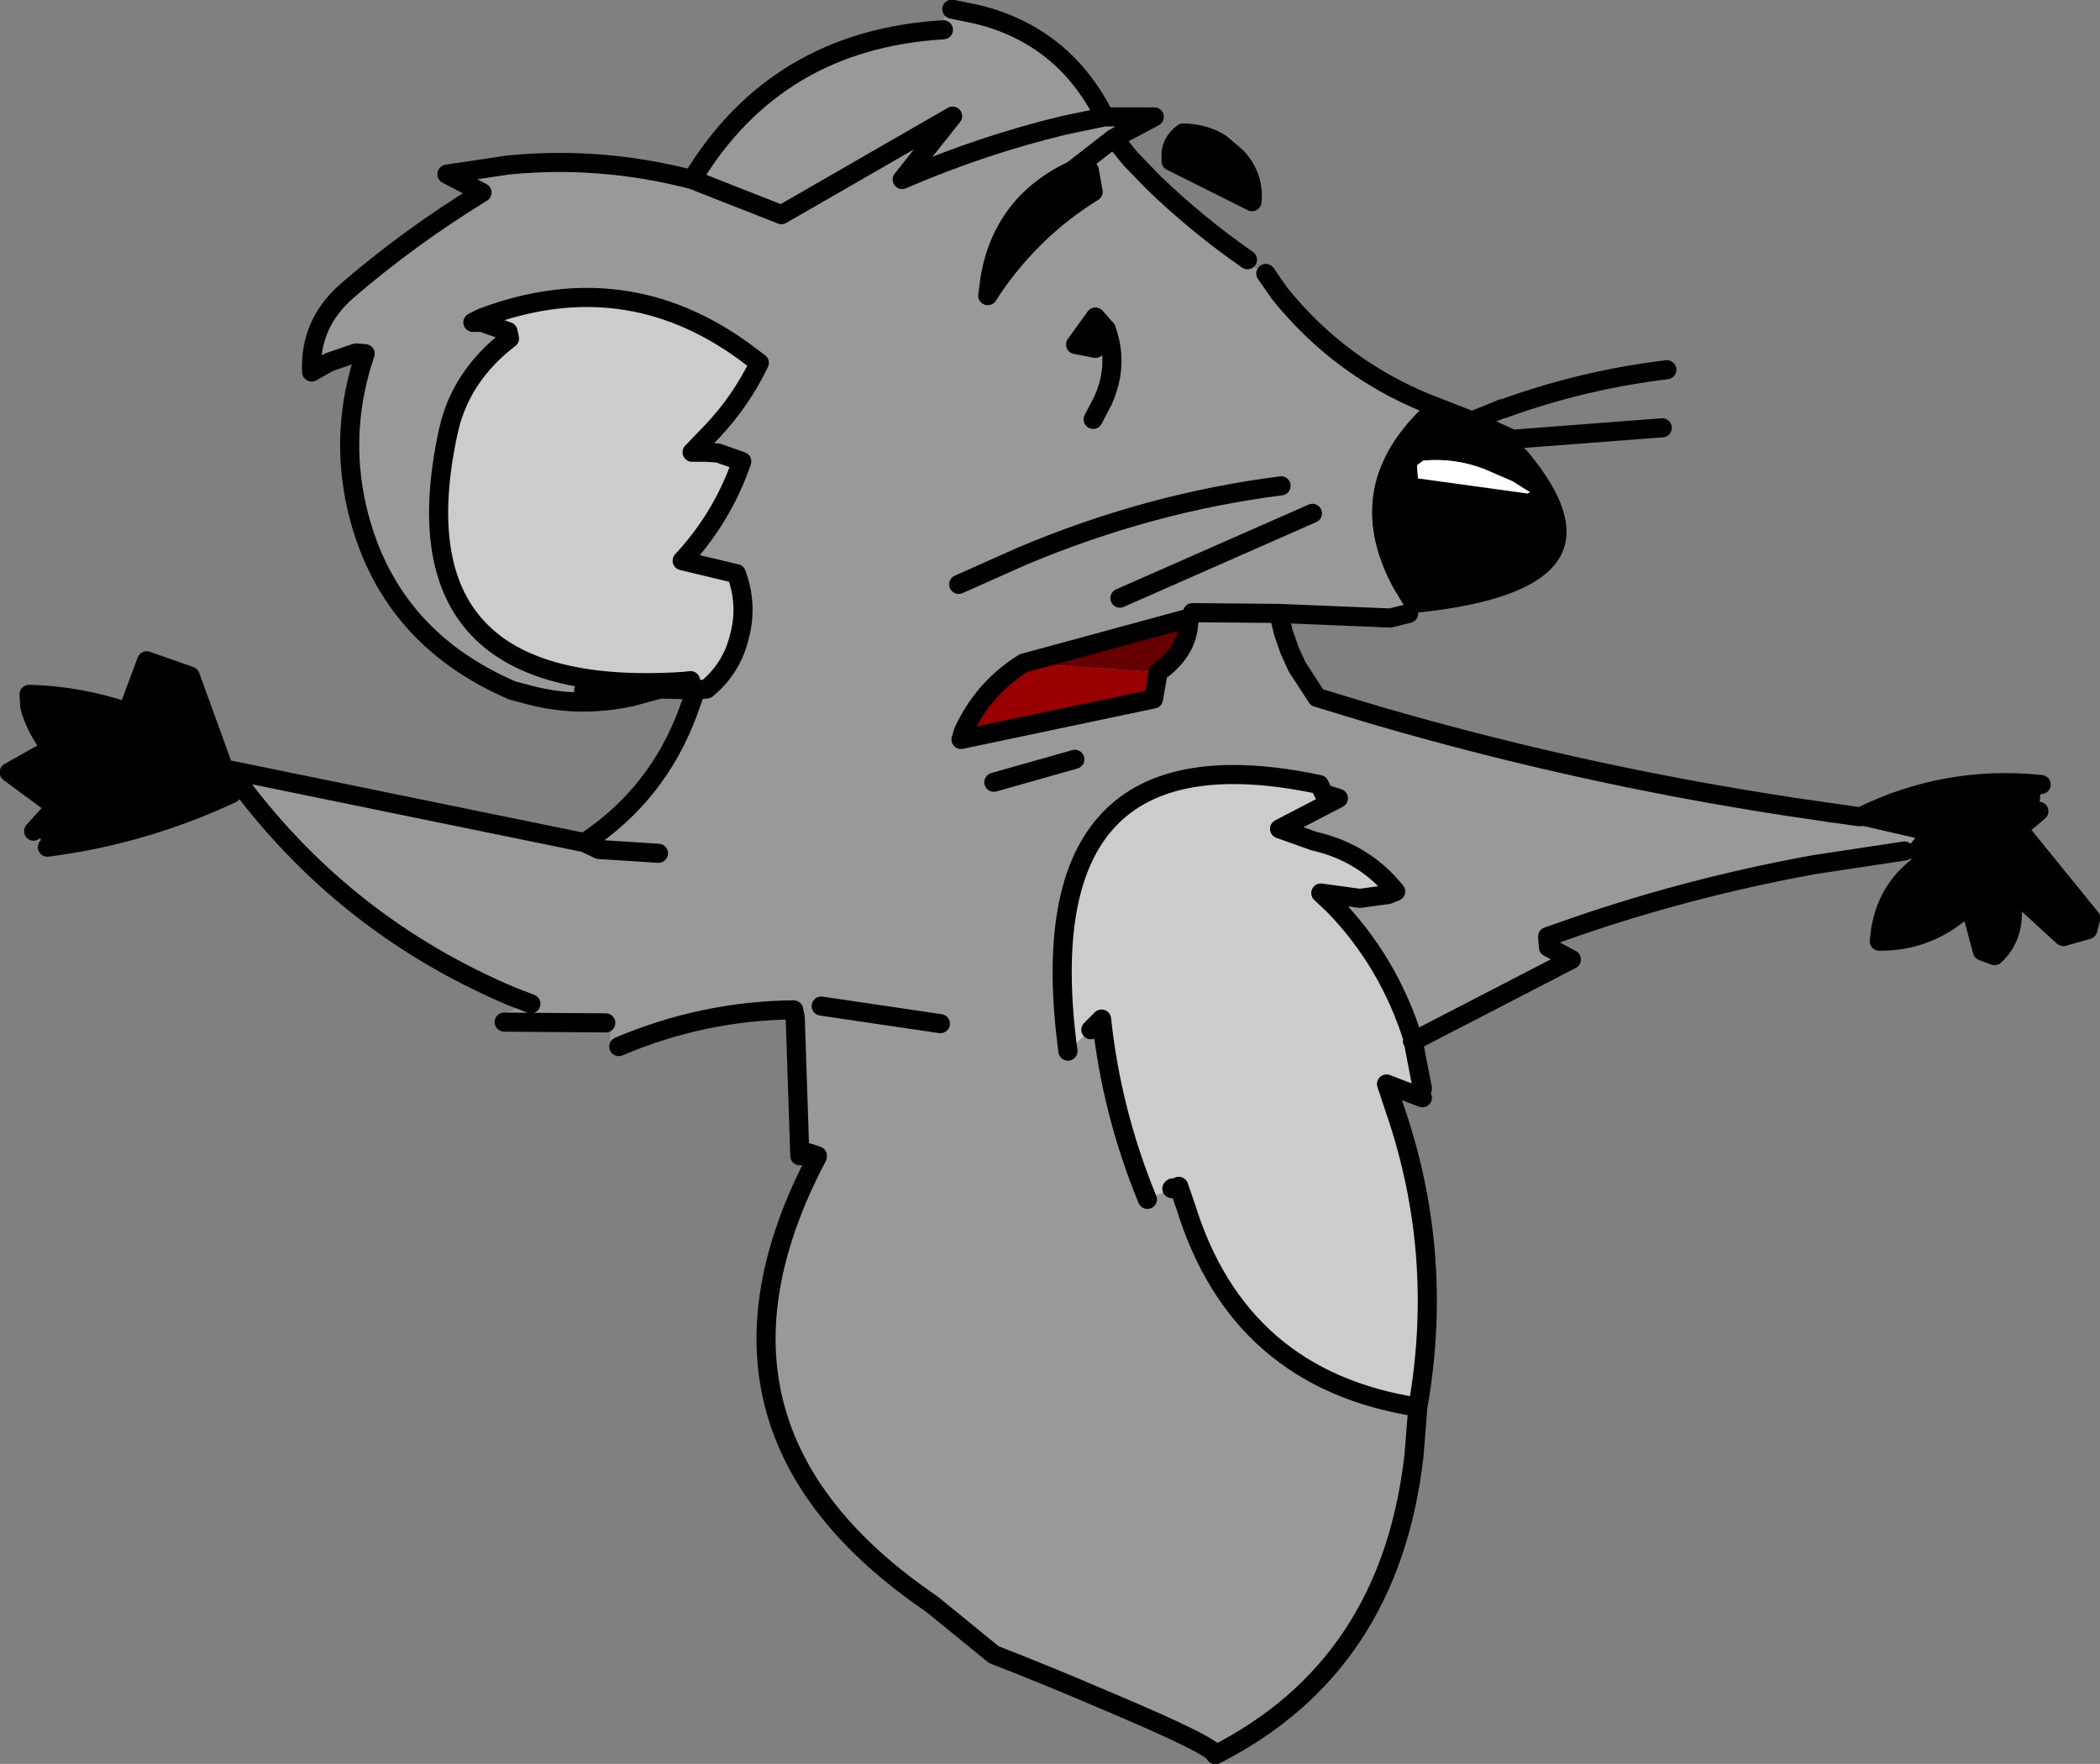 <?xml version="1.0" encoding="UTF-8" standalone="no"?>
<svg xmlns:xlink="http://www.w3.org/1999/xlink" height="115.45px" width="137.45px" xmlns="http://www.w3.org/2000/svg">
  <rect width="100%" height="100%" fill="#808080" stroke="none"/>
  <g transform="matrix(1.0, 0.0, 0.0, 1.0, 90.4, 66.25)">
    <path d="M3.0 -39.85 L5.95 -38.7 8.6 -37.5 9.5 -36.8 Q17.35 -27.5 1.8 -26.1 L0.8 -27.75 Q-2.85 -34.5 3.0 -39.85 M2.45 -34.3 L9.7 -33.3 10.35 -33.65 8.6 -34.75 6.75 -35.55 Q4.8 -36.3 2.75 -36.1 L2.35 -35.8 2.45 -34.3 M34.25 -10.55 L34.95 -11.4 31.25 -12.25 31.2 -12.3 31.3 -12.8 31.4 -12.8 Q37.0 -15.55 43.2 -14.9 L43.05 -13.15 41.7 -12.0 46.45 -6.15 46.25 -5.4 44.65 -4.95 41.15 -8.15 41.3 -6.9 Q41.45 -4.9 40.15 -3.7 L39.35 -4.0 38.6 -6.8 38.1 -6.7 Q35.8 -4.7 32.85 -4.65 L32.6 -4.65 32.7 -5.45 Q33.15 -8.0 35.1 -9.5 L34.25 -10.55 M36.15 -10.2 L35.1 -9.5 36.15 -10.2 M-88.35 -20.8 Q-85.15 -20.7 -82.05 -19.65 L-80.8 -23.0 -77.95 -22.0 -75.9 -16.35 -75.25 -14.3 Q-81.05 -11.6 -87.3 -10.8 L-88.2 -11.85 -86.75 -13.45 -89.8 -15.7 -87.05 -17.25 Q-88.1 -18.65 -88.45 -20.0 L-88.35 -20.8 M-13.75 -55.7 L-13.75 -56.25 Q-13.65 -57.05 -12.95 -57.55 -11.5 -57.5 -10.5 -56.85 L-9.45 -55.95 Q-8.3 -54.7 -8.45 -53.05 L-13.75 -55.7 M-20.2 -55.1 L-19.1 -55.1 -18.85 -53.7 Q-23.05 -51.1 -25.75 -46.9 L-25.6 -48.05 Q-24.75 -52.95 -20.2 -55.1" fill="#000000" fill-rule="evenodd" stroke="none"/>
    <path d="M3.0 -39.85 Q-2.85 -34.5 0.8 -27.75 L1.8 -26.1 0.6 -25.8 -6.7 -26.1 -6.4 -24.85 -6.0 -23.7 -5.5 -22.6 -4.2 -20.6 -0.4 -19.45 Q14.0 -15.25 28.8 -13.15 L29.1 -12.4 31.2 -12.3 31.25 -12.25 34.95 -11.4 34.25 -10.55 28.3 -9.65 Q19.8 -8.1 11.9 -5.3 L10.9 -4.95 10.95 -4.25 12.45 -3.45 2.1 1.9 2.1 1.8 Q0.5 -3.3 -3.1 -7.0 L-3.95 -7.8 -1.4 -7.45 0.45 -7.7 0.95 -7.9 Q-1.1 -10.45 -4.4 -11.2 L-6.65 -12.0 -2.8 -14.0 -3.75 -14.3 -4.05 -14.9 Q-23.4 -19.0 -20.5 2.55 L-19.0 1.15 -18.3 0.45 Q-17.65 6.55 -15.3 12.25 L-13.7 11.55 -13.65 11.5 -13.25 11.4 -12.8 12.7 Q-9.3 24.05 2.4 25.85 L2.15 29.0 Q0.6 42.8 -10.85 48.6 -10.9 48.05 -18.15 45.0 -21.75 43.45 -25.35 42.05 L-29.4 38.75 Q-46.3 27.25 -36.9 9.45 L-36.9 9.4 -37.5 9.2 -38.05 9.4 -38.35 0.35 -38.45 -0.15 Q-44.35 -0.1 -49.9 2.25 L-50.5 1.75 -50.4 1.2 -50.75 0.7 -57.4 0.65 -57.5 0.1 -55.65 -0.55 -56.95 -1.05 Q-67.65 -5.6 -74.6 -14.8 L-75.35 -15.85 -52.15 -11.1 Q-47.35 -14.25 -45.35 -19.7 L-44.85 -21.1 -44.15 -21.15 Q-42.5 -22.5 -42.0 -24.6 -41.45 -26.65 -42.2 -28.7 L-45.75 -29.55 Q-43.1 -32.4 -41.85 -36.05 L-43.4 -36.6 -44.2 -36.65 -45.1 -36.65 -43.8 -38.0 Q-41.9 -40.0 -40.7 -42.5 L-41.7 -43.25 Q-49.55 -48.95 -58.85 -45.45 L-59.45 -45.15 -58.85 -45.15 -57.15 -44.55 -57.05 -44.1 Q-60.25 -41.65 -61.05 -38.05 -64.9 -20.4 -45.65 -21.65 L-45.2 -21.7 -47.2 -21.15 -49.05 -20.65 Q-52.45 -19.9 -55.7 -20.75 L-56.85 -21.05 Q-65.1 -24.6 -67.05 -33.05 -68.2 -38.1 -66.5 -43.1 L-67.1 -43.15 -68.85 -42.55 -70.0 -41.9 Q-70.15 -45.05 -67.7 -47.2 -63.65 -50.7 -58.85 -53.65 L-61.15 -54.85 -57.15 -55.45 Q-51.1 -56.05 -45.1 -54.5 -39.6 -63.65 -28.65 -64.3 L-28.65 -65.05 -28.1 -65.65 -26.4 -65.3 Q-20.75 -63.9 -18.1 -58.6 L-17.5 -58.6 -17.5 -57.2 -16.4 -55.85 -15.0 -54.4 -14.9 -54.3 Q-12.05 -51.55 -8.75 -49.25 L-8.5 -48.85 -7.55 -48.35 -6.65 -47.05 Q-2.75 -42.2 3.0 -39.85 M-12.35 -26.15 L-6.7 -26.1 -12.35 -26.15 -12.55 -25.8 -11.95 -25.35 -12.35 -26.15 M-14.6 -22.25 Q-12.95 -23.4 -12.65 -25.0 L-12.55 -25.8 -23.4 -22.85 Q-26.05 -21.2 -27.35 -18.35 L-27.5 -17.85 -14.9 -20.5 -14.6 -22.25 M-18.1 -58.6 L-20.75 -58.05 Q-26.15 -56.75 -31.35 -54.5 L-28.05 -58.65 -39.25 -52.2 -45.1 -54.5 -39.25 -52.2 -28.05 -58.65 -31.35 -54.5 Q-26.15 -56.75 -20.75 -58.05 L-18.1 -58.6 M-20.2 -55.1 L-17.5 -57.2 -20.2 -55.1 Q-24.75 -52.95 -25.6 -48.05 L-25.75 -46.9 Q-23.05 -51.1 -18.85 -53.7 L-19.1 -55.1 -20.2 -55.1 M-45.65 -21.65 L-52.2 -21.05 -47.2 -21.15 -52.2 -21.05 -45.65 -21.65 M-18.85 -38.8 L-18.2 -40.05 Q-17.15 -42.4 -18.0 -44.7 -17.15 -42.4 -18.2 -40.05 L-18.85 -38.8 M-47.3 -10.4 L-51.2 -10.65 -52.15 -11.1 -51.2 -10.65 -47.3 -10.4 M-18.0 -44.7 L-18.7 -45.5 -20.0 -43.7 -18.7 -45.5 -18.0 -44.7 M-20.0 -43.7 L-18.7 -43.45 -18.8 -44.65 -20.0 -43.7 M-27.65 -28.0 L-23.5 -29.85 Q-15.2 -33.35 -6.55 -34.45 -15.2 -33.35 -23.5 -29.85 L-27.65 -28.0 M-17.1 -27.1 L-4.5 -32.65 -17.1 -27.1 M-36.65 -0.4 L-28.85 0.75 -36.65 -0.4 M-25.35 -15.05 L-20.05 -16.55 -25.35 -15.05" fill="#999999" fill-rule="evenodd" stroke="none"/>
    <path d="M10.35 -33.65 L9.7 -33.3 2.45 -34.3 2.35 -35.8 2.75 -36.1 Q4.8 -36.3 6.75 -35.55 L8.6 -34.75 10.35 -33.65" fill="#ffffff" fill-rule="evenodd" stroke="none"/>
    <path d="M-20.5 2.55 Q-23.4 -19.0 -4.05 -14.9 L-3.75 -14.3 -2.8 -14.0 -6.65 -12.0 -4.4 -11.2 Q-1.1 -10.45 0.95 -7.9 L0.45 -7.7 -1.4 -7.45 -3.95 -7.8 -3.1 -7.0 Q0.5 -3.3 2.1 1.8 L2.05 1.9 2.1 1.9 2.7 5.0 2.7 5.6 0.35 4.7 1.15 7.1 Q4.1 16.25 2.4 25.85 -9.3 24.05 -12.8 12.7 L-13.25 11.4 -13.65 11.5 -13.7 11.55 -15.3 12.25 Q-17.65 6.55 -18.3 0.45 L-19.0 1.15 -20.5 2.55 M-44.85 -21.1 L-47.2 -21.15 -45.2 -21.7 -45.65 -21.65 Q-64.9 -20.4 -61.05 -38.05 -60.25 -41.65 -57.05 -44.1 L-57.15 -44.55 -58.85 -45.15 -58.85 -45.45 Q-49.55 -48.95 -41.7 -43.25 L-40.7 -42.5 Q-41.9 -40.0 -43.8 -38.0 L-45.1 -36.65 -44.2 -36.65 -43.4 -36.6 -41.85 -36.05 Q-43.1 -32.4 -45.75 -29.55 L-42.2 -28.7 Q-41.45 -26.65 -42.0 -24.6 -42.5 -22.5 -44.15 -21.15 L-44.85 -21.1" fill="#cccccc" fill-rule="evenodd" stroke="none"/>
    <path d="M2.1 1.9 L2.05 1.9 2.1 1.8 2.1 1.9 M-55.7 -20.75 L-56.65 -21.0 -56.85 -21.05 -55.7 -20.75 M-20.0 -43.7 L-18.8 -44.65 -18.7 -43.45 -20.0 -43.7" fill="#996633" fill-rule="evenodd" stroke="none"/>
    <path d="M-12.55 -25.8 L-12.65 -25.0 Q-12.95 -23.4 -14.6 -22.25 L-23.4 -22.85 -12.55 -25.8" fill="#660000" fill-rule="evenodd" stroke="none"/>
    <path d="M-14.6 -22.25 L-14.9 -20.5 -27.5 -17.85 -27.35 -18.35 Q-26.05 -21.2 -23.4 -22.85 L-14.6 -22.25" fill="#990000" fill-rule="evenodd" stroke="none"/>
    <path d="M8.6 -37.5 L5.95 -38.7 3.0 -39.85 Q-2.75 -42.2 -6.65 -47.05 L-7.55 -48.35 M8.6 -37.5 L18.4 -38.25 M18.7 -42.05 Q13.25 -41.4 8.0 -39.5 L7.9 -39.5 7.8 -39.45 5.95 -38.7 M-6.7 -26.1 L0.6 -25.8 1.8 -26.1 M2.45 -34.3 L9.7 -33.3 10.35 -33.65 M2.1 1.9 L12.45 -3.45 10.95 -4.25 10.9 -4.95 11.9 -5.3 Q19.8 -8.1 28.3 -9.65 L34.25 -10.55 M28.8 -13.15 Q14.0 -15.25 -0.4 -19.45 L-4.2 -20.6 -5.5 -22.6 -6.0 -23.7 -6.4 -24.85 -6.7 -26.1 -12.35 -26.15 M-12.55 -25.8 L-12.65 -25.0 Q-12.95 -23.4 -14.6 -22.25 L-14.9 -20.5 -27.5 -17.85 -27.35 -18.35 Q-26.05 -21.2 -23.4 -22.85 L-12.55 -25.8 M2.1 1.8 Q0.5 -3.3 -3.1 -7.0 L-3.95 -7.8 -1.4 -7.45 0.45 -7.7 0.95 -7.9 Q-1.1 -10.45 -4.4 -11.2 L-6.65 -12.0 -2.8 -14.0 -3.75 -14.3 -4.05 -14.9 Q-23.4 -19.0 -20.5 2.55 M-19.0 1.15 L-18.3 0.45 Q-17.65 6.55 -15.3 12.25 M-13.7 11.55 L-13.65 11.5 M-13.25 11.4 L-12.8 12.7 Q-9.3 24.05 2.4 25.85 4.1 16.25 1.15 7.1 L0.35 4.7 2.7 5.6 M2.7 5.0 L2.1 1.9 2.05 1.9 2.1 1.8 2.1 1.9 M31.3 -12.8 L31.25 -12.8 28.8 -13.15 M43.2 -14.9 Q37.0 -15.55 31.4 -12.8 L31.3 -12.8 M38.6 -6.8 L39.35 -4.0 40.15 -3.7 Q41.45 -4.9 41.3 -6.9 L41.15 -8.15 44.65 -4.95 46.25 -5.4 46.45 -6.15 41.7 -12.0 43.05 -13.15 M35.1 -9.5 L36.15 -10.2 M35.1 -9.5 Q33.15 -8.0 32.7 -5.45 L32.6 -4.65 32.85 -4.65 Q35.8 -4.7 38.1 -6.7 M2.4 25.85 L2.15 29.0 Q0.6 42.8 -10.85 48.6 -10.9 48.05 -18.15 45.0 -21.75 43.45 -25.35 42.05 L-29.4 38.75 Q-46.3 27.25 -36.9 9.45 L-36.9 9.4 -37.5 9.2 -38.05 9.4 -38.35 0.35 -38.45 -0.15 Q-44.35 -0.1 -49.9 2.25 M-50.75 0.7 L-57.4 0.65 M-55.65 -0.55 L-56.95 -1.05 Q-67.65 -5.6 -74.6 -14.8 L-75.35 -15.85 -52.15 -11.1 Q-47.35 -14.25 -45.35 -19.7 L-44.85 -21.1 -47.2 -21.15 -49.05 -20.65 Q-52.45 -19.9 -55.7 -20.75 L-56.65 -21.0 M-56.85 -21.05 Q-65.1 -24.6 -67.05 -33.05 -68.2 -38.1 -66.5 -43.1 L-67.1 -43.15 -68.85 -42.55 -70.0 -41.9 Q-70.15 -45.05 -67.7 -47.2 -63.65 -50.7 -58.85 -53.65 L-61.15 -54.85 -57.15 -55.45 Q-51.1 -56.05 -45.1 -54.5 -39.6 -63.65 -28.65 -64.3 M-28.1 -65.65 L-26.4 -65.3 Q-20.75 -63.9 -18.1 -58.6 L-17.5 -58.6 -14.85 -58.6 -17.5 -57.2 -16.4 -55.85 -15.0 -54.4 -14.9 -54.3 Q-12.05 -51.55 -8.75 -49.25 M-88.35 -20.8 Q-85.15 -20.7 -82.05 -19.65 L-80.8 -23.0 -77.95 -22.0 -75.9 -16.35 M-75.25 -14.3 Q-81.05 -11.6 -87.3 -10.8 M-88.2 -11.85 L-86.75 -13.45 -89.8 -15.7 -87.05 -17.25 Q-88.1 -18.65 -88.45 -20.0 L-88.5 -20.8 -88.35 -20.8 M-45.1 -54.5 L-39.25 -52.2 -28.05 -58.65 -31.35 -54.5 Q-26.15 -56.75 -20.75 -58.05 L-18.1 -58.6 M-13.75 -55.7 L-8.45 -53.05 Q-8.3 -54.7 -9.45 -55.95 L-10.5 -56.85 Q-11.5 -57.5 -12.95 -57.55 -13.65 -57.05 -13.75 -56.25 L-13.75 -55.7 M-17.5 -57.2 L-20.2 -55.1 -19.1 -55.1 -18.85 -53.7 Q-23.05 -51.1 -25.75 -46.9 L-25.6 -48.05 Q-24.75 -52.95 -20.2 -55.1 M-58.85 -45.45 Q-49.55 -48.95 -41.7 -43.25 L-40.7 -42.5 Q-41.9 -40.0 -43.8 -38.0 L-45.1 -36.65 -44.2 -36.65 -43.4 -36.6 -41.85 -36.05 Q-43.1 -32.4 -45.75 -29.55 L-42.2 -28.7 Q-41.45 -26.65 -42.0 -24.6 -42.5 -22.5 -44.15 -21.15 L-44.85 -21.1 M-58.85 -45.15 L-58.85 -45.45 -59.45 -45.15 -58.85 -45.15 -57.15 -44.55 -57.05 -44.1 Q-60.25 -41.65 -61.05 -38.05 -64.9 -20.4 -45.65 -21.65 L-45.2 -21.7 -47.2 -21.15 -52.2 -21.05 -45.65 -21.65 M-56.85 -21.05 L-55.7 -20.75 M-52.15 -11.1 L-51.2 -10.65 -47.3 -10.4 M-18.0 -44.7 Q-17.15 -42.4 -18.2 -40.05 L-18.85 -38.8 M-4.5 -32.65 L-17.1 -27.1 M-6.55 -34.45 Q-15.2 -33.35 -23.5 -29.85 L-27.65 -28.0 M-20.05 -16.55 L-25.35 -15.05 M-28.85 0.75 L-36.65 -0.4" fill="none" stroke="#000000" stroke-linecap="round" stroke-linejoin="round" stroke-width="1.25"/>
    <path d="M-20.0 -43.7 L-18.7 -45.5 -18.0 -44.7 M-20.0 -43.7 L-18.8 -44.65 -18.7 -43.45 -20.0 -43.7" fill="none" stroke="#000000" stroke-linecap="round" stroke-linejoin="round" stroke-width="1.25"/>
  </g>
</svg>
